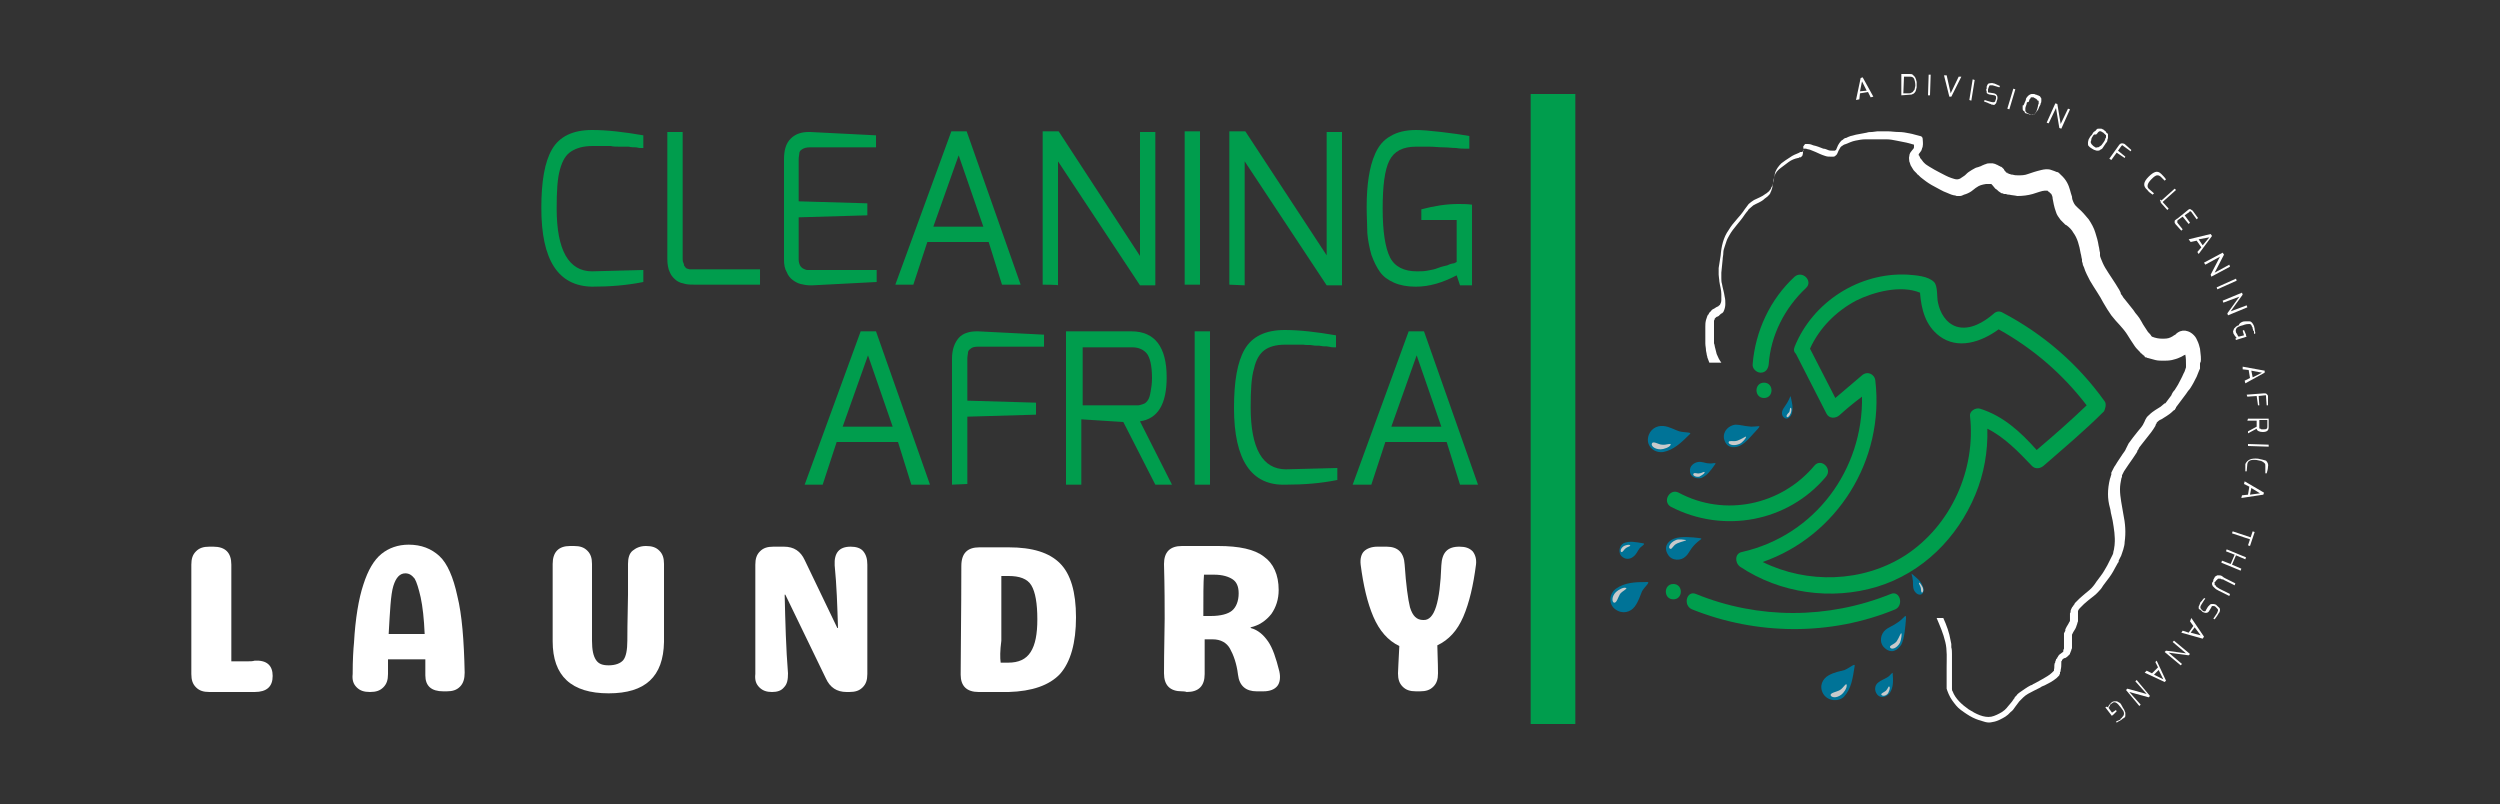 <svg xmlns="http://www.w3.org/2000/svg" xmlns:xlink="http://www.w3.org/1999/xlink" id="Layer_1" x="0px" y="0px" viewBox="0 0 375 120.6" style="enable-background:new 0 0 375 120.6;" xml:space="preserve"><rect x="0" y="0" width="375" height="120.6" fill="#333333" stroke="none"/><style type="text/css">	.st0{fill:#009D4D;}	.st1{fill:#FFFFFF;}	.st2{fill:#009E4D;}	.st3{fill:#007397;}	.st4{fill:#C8CACB;}</style><g>	<polyline class="st0" points="229.6,14.1 236.3,14.1 236.3,108.6 229.6,108.6 229.6,14.1  "></polyline>	<g>		<path class="st0" d="M81.2,31.2c0-4,0.5-6.9,1.6-8.8s3.1-2.9,6-2.9c2.3,0,4.8,0.3,7.7,0.8v1.9h-0.3c-0.2,0-0.4,0-0.8-0.1    c-0.3,0-0.7,0-1.1-0.1C94,22,93.5,22,93,22c-0.5,0-1,0-1.4-0.1c-0.5,0-0.9,0-1.4,0c-0.5,0-0.9,0-1.3,0c-1.4,0-2.4,0.3-3.2,0.8    S84.4,24,84,25.4c-0.4,1.4-0.5,3.3-0.5,5.9c0,6.2,1.8,9.4,5.3,9.4l7.7-0.2v1.8c-2.5,0.5-5,0.7-7.7,0.7    C83.7,42.9,81.2,39,81.2,31.2z"></path>	</g>	<g>		<path class="st0" d="M100.1,38.8v-19h2.3v19c0,0.2,0,0.4,0.1,0.6s0.1,0.3,0.1,0.4c0.1,0.1,0.1,0.2,0.2,0.3    c0.1,0.1,0.2,0.2,0.3,0.2c0.1,0,0.2,0.1,0.4,0.1s0.3,0,0.4,0c0.1,0,0.2,0,0.4,0c0,0,0.1,0,0.1,0h9.6v2.3h-9.6    c-0.6,0-1.1,0-1.6-0.1c-0.4-0.1-0.9-0.2-1.3-0.5s-0.8-0.7-1-1.2C100.2,40.3,100.1,39.6,100.1,38.8z"></path>	</g>	<g>		<path class="st0" d="M117.6,38.9v-15c0-1.4,0.3-2.4,1-3.1s1.6-1,2.7-1c0,0,0.1,0,0.1,0c0,0,0.1,0,0.1,0l9.9,0.5v1.8h-9.9    c-0.5,0-0.9,0.1-1.2,0.3c-0.3,0.2-0.4,0.4-0.4,0.6s-0.1,0.5-0.1,0.9v6.3l10.3,0.3v1.8l-10.3,0.3v6.3c0,0.4,0.1,0.7,0.2,0.9    c0.1,0.2,0.3,0.4,0.5,0.5s0.4,0.2,0.6,0.2c0.2,0,0.4,0,0.7,0c0,0,0.1,0,0.1,0h9.6v1.8l-9.6,0.5c-0.1,0-0.2,0-0.2,0    c-0.1,0-0.2,0-0.2,0c-0.5,0-1-0.1-1.4-0.2c-0.4-0.1-0.8-0.3-1.2-0.6c-0.4-0.3-0.7-0.7-0.9-1.2C117.7,40.3,117.6,39.7,117.6,38.9z"></path>	</g>	<g>		<path class="st0" d="M134.3,42.7l8.4-23h2.3l8.1,23h-2.8l-2-6.4h-9.2l-2.1,6.4H134.3z M140,34h7.5l-3.7-10.7L140,34z"></path>	</g>	<g>		<path class="st0" d="M156.4,42.7v-23h2.4L171,38.4V19.8h2.3v23H171l-12.3-18.6v18.6C158.8,42.7,156.4,42.7,156.4,42.7z"></path>	</g>	<g>		<path class="st0" d="M177.7,42.7v-23h2.3v23C180.1,42.7,177.7,42.7,177.7,42.7z"></path>	</g>	<g>		<path class="st0" d="M184.4,42.7v-23h2.4l12.2,18.6V19.8h2.3v23h-2.3l-12.3-18.6v18.6L184.4,42.7L184.4,42.7z"></path>	</g>	<g>		<path class="st0" d="M205,31.1c0-1.7,0.1-3.2,0.3-4.5c0.2-1.3,0.5-2.5,1-3.6c0.5-1.1,1.2-2,2.3-2.6c1-0.6,2.3-0.9,3.8-0.9    c0.8,0,2.1,0.1,3.8,0.3c1.7,0.2,3.1,0.4,4.2,0.6v1.9c0,0-0.2,0-0.6,0s-0.8,0-1.4-0.1c-0.6,0-1.2-0.1-1.9-0.1s-1.4-0.1-2.1-0.1    c-0.7,0-1.4,0-2,0c-2,0-3.3,0.7-4,2.1s-1,3.8-1,7.2c0,3.5,0.4,5.9,1.1,7.3s2.1,2.1,4,2.1c0,0,0,0,0.1,0c0.5,0,1,0,1.5-0.1    c0.6-0.1,1.1-0.2,1.6-0.4s1-0.3,1.4-0.4c0.4-0.2,0.8-0.3,1-0.3l0.4-0.2v-6.3h-5.3v-1.6c1.9-0.5,3.7-0.8,5.5-0.8    c0.7,0,1.4,0,2.1,0.1v12.1h-1.8l-0.5-1.5c-2.1,1.1-4.1,1.7-6.1,1.7c0,0-0.1,0-0.1,0c-1.2,0-2.3-0.2-3.2-0.6s-1.6-0.9-2.1-1.6    s-0.9-1.5-1.3-2.6c-0.3-1.1-0.5-2.1-0.6-3.2C205.1,33.9,205,32.6,205,31.1z"></path>	</g>	<g>		<path class="st0" d="M120.7,72.7l8.4-23h2.3l8.1,23h-2.8l-2-6.4h-9.2l-2.1,6.4H120.7z M126.4,64h7.5l-3.7-10.7L126.4,64z"></path>	</g>	<g>		<path class="st0" d="M142.8,72.7V53.8c0-1.4,0.4-2.4,1-3.1s1.6-1,2.7-1c0,0,0.1,0,0.1,0c0,0,0.1,0,0.1,0l9.9,0.5v1.8h-9.9    c-0.5,0-0.9,0.1-1.1,0.3c-0.3,0.2-0.4,0.4-0.4,0.6c0,0.2-0.1,0.5-0.1,0.9v6.3l10.3,0.3v1.8l-10.3,0.3v10.1L142.8,72.7L142.8,72.7z    "></path>	</g>	<g>		<path class="st0" d="M159.9,72.7v-23h9.8c3.5,0,5.3,2.3,5.3,6.9c0,4-1.3,6.2-4,6.6l4.8,9.5h-2.5l-4.8-9.4l-6.3-0.4v9.8H159.9z     M162.3,60.8h7.5c0.4,0,0.7,0,0.9,0s0.5-0.1,0.8-0.2c0.3-0.1,0.5-0.3,0.7-0.6c0.2-0.3,0.3-0.7,0.4-1.3c0.1-0.5,0.2-1.2,0.2-2    c0-1.8-0.3-3.1-0.8-3.7c-0.5-0.6-1.3-0.9-2.1-0.9h-7.5V60.8z"></path>	</g>	<g>		<path class="st0" d="M179.2,72.7v-23h2.3v23H179.2z"></path>	</g>	<g>		<path class="st0" d="M185.1,61.2c0-4,0.5-6.9,1.6-8.8c1.1-1.9,3.1-2.9,6-2.9c2.3,0,4.8,0.3,7.7,0.8v1.8h-0.3c-0.2,0-0.4,0-0.8-0.1    s-0.7,0-1.1-0.1s-0.9,0-1.3-0.1s-1,0-1.4-0.1c-0.5,0-0.9,0-1.4,0c-0.5,0-0.9,0-1.3,0c-1.4,0-2.4,0.3-3.1,0.8    c-0.7,0.5-1.3,1.4-1.6,2.8c-0.4,1.3-0.5,3.3-0.5,5.8c0,6.2,1.8,9.3,5.3,9.3l7.7-0.2v1.8c-2.5,0.5-5,0.7-7.7,0.7    C187.7,72.9,185.1,69,185.1,61.2z"></path>	</g>	<g>		<path class="st0" d="M202.9,72.7l8.4-23h2.3l8.1,23H219l-2-6.4h-9.2l-2.1,6.4H202.9z M208.7,64h7.5l-3.7-10.7L208.7,64z"></path>	</g>	<g>		<path class="st1" d="M34.7,99.2c0.2,0,0.6,0,1.1,0c0.5,0,0.9,0,1.3,0s0.8,0,1.1-0.1c1.8-0.1,2.7,0.7,2.7,2.3    c0,1.6-0.9,2.4-2.7,2.4h-6.8c-0.9,0-1.5-0.2-2-0.7s-0.7-1.1-0.7-2c0-0.9,0-2.3,0-4.1c0-1.8,0-3.2,0-4.1c0-0.9,0-2.3,0-4.1    s0-3.2,0-4.1c0-0.9,0.2-1.5,0.7-2c0.5-0.5,1.1-0.7,2-0.7h0.6c1.8,0,2.7,0.9,2.7,2.7c0,0.9,0,2.3,0,4.1c0,1.8,0,3.2,0,4.1    L34.7,99.2L34.7,99.2z"></path>	</g>	<g>		<path class="st1" d="M61.3,81.7c1.9,0,3.4,0.6,4.6,1.7s2.1,3.2,2.7,6c0.7,2.8,1,6.7,1.1,11.5c0,0.9-0.2,1.6-0.7,2.1    c-0.5,0.5-1.1,0.7-2,0.7h-0.5c-1.8,0-2.7-0.8-2.7-2.4c0-1.1,0-1.9,0-2.4h-5.6c0,0.2,0,0.6,0,1.1c0,0.5,0,0.9,0,1.1    c0,0.9-0.2,1.5-0.7,2c-0.5,0.5-1.1,0.7-2,0.7s-1.5-0.2-2-0.7s-0.7-1.1-0.6-2c0-2.1,0.1-3.7,0.2-4.7c0.2-3.6,0.7-6.6,1.4-8.7    c0.7-2.2,1.6-3.7,2.7-4.6S59.7,81.7,61.3,81.7z M58.3,95.1h5.4c-0.1-2.3-0.3-4.1-0.6-5.5c-0.3-1.3-0.6-2.3-0.9-2.8    c-0.4-0.5-0.8-0.8-1.4-0.8c-0.8,0-1.4,0.6-1.8,1.9S58.5,91.7,58.3,95.1z"></path>	</g>	<g>		<path class="st1" d="M91.3,104c-5.6,0-8.4-2.6-8.4-7.8c0-1.1,0-2.6,0-4.7c0-2.1,0-3.6,0-4.6v-2.3c0-1.8,0.9-2.7,2.6-2.7h0.6    c0.9,0,1.5,0.2,2,0.7c0.5,0.5,0.7,1.1,0.7,2v4.6c0,3.1,0,5.3,0,6.9c0,1.4,0.2,2.3,0.6,2.9s1,0.8,1.9,0.8c1,0,1.8-0.3,2.2-0.8    s0.6-1.5,0.6-2.9c0-3.1,0.1-5.3,0.1-6.9c0-2,0-3.6,0-4.6c0-0.9,0.2-1.6,0.7-2s1.1-0.7,2-0.7h0c0.9,0,1.5,0.2,2,0.7    c0.5,0.5,0.7,1.1,0.7,2v4.6c0,0.8,0,2,0,3.6c0,1.6,0,2.7,0,3.5C99.5,101.5,96.8,104,91.3,104z"></path>	</g>	<g>		<path class="st1" d="M127.6,82c0.8,0,1.5,0.2,1.9,0.7s0.6,1.1,0.6,2c0,5.5,0,10.9,0,16.4c0,0.9-0.2,1.5-0.7,2    c-0.5,0.5-1.1,0.7-2,0.7H127c-1.5,0-2.5-0.7-3.1-2l-6.1-12.6h-0.1c0.1,4.2,0.2,8.1,0.5,11.8c0,0.9-0.1,1.6-0.6,2.1    c-0.4,0.5-1,0.7-1.8,0.7s-1.4-0.2-1.9-0.7s-0.7-1.1-0.6-2c0-5.5,0-10.9,0-16.4c0-0.9,0.2-1.5,0.7-2c0.5-0.5,1.1-0.7,2-0.7h1.6    c1.5,0,2.5,0.7,3.1,2l4.9,10.2h0.1c-0.1-3.3-0.2-6.4-0.5-9.4C125.1,82.9,125.9,82,127.6,82z"></path>	</g>	<g>		<path class="st1" d="M151.3,103.8l-4.5,0c-1.8,0-2.7-0.9-2.7-2.6c0-3.8,0.1-9.3,0.1-16.3c0-1.9,0.9-2.8,2.7-2.8h4.4    c3.6,0,6.1,0.8,7.7,2.4s2.4,4.3,2.4,8.1c0,3.8-0.8,6.7-2.4,8.5C157.4,102.8,154.8,103.7,151.3,103.8z M150.1,99.4h1.1    c1.6,0,2.7-0.5,3.4-1.6s1-2.7,1-4.9c0-2.4-0.3-4.1-0.9-5.1s-1.8-1.4-3.4-1.4h-1.1c0,1.4,0,4.7,0,9.7C150,97.6,150,98.7,150.1,99.4    z"></path>	</g>	<g>		<path class="st1" d="M177.3,103.7c-1.8,0-2.7-0.9-2.7-2.7c0-3.6,0.1-6.4,0.1-8.2c0-1.8,0-4.6-0.1-8.2c0-1.8,0.9-2.7,2.7-2.7h5.4    c3.2,0,5.5,0.5,6.9,1.6c1.4,1,2.2,2.7,2.2,5c0,1.4-0.4,2.6-1.1,3.6c-0.8,1-1.8,1.7-3.1,2v0.1c1.1,0.3,1.9,1,2.6,2s1.2,2.5,1.7,4.5    c0.2,0.9,0.1,1.7-0.3,2.2c-0.4,0.5-1.1,0.8-2.1,0.8h-1c-1.6,0-2.6-0.8-2.8-2.5c-0.2-1.7-0.7-3-1.2-3.9s-1.4-1.4-2.6-1.4h-1.2    c0,2.3,0,4,0,5.2c0,1.8-0.9,2.7-2.7,2.7C177.8,103.7,177.3,103.7,177.3,103.7z M180.5,92.4h1.1c1.5,0,2.6-0.3,3.2-0.8    c0.6-0.5,1-1.4,1-2.6c0-1-0.3-1.7-0.9-2.1c-0.6-0.4-1.5-0.7-2.8-0.7h-1.5C180.5,87.3,180.5,89.4,180.5,92.4z"></path>	</g>	<g>		<path class="st1" d="M216.2,84.8c0.1-1.9,0.9-2.8,2.7-2.8c0.9,0,1.5,0.2,2,0.7c0.4,0.5,0.6,1.2,0.5,2c-0.4,3.1-1,5.7-1.9,7.8    c-0.9,2.1-2.2,3.5-3.9,4.3c0,1,0.1,2.4,0.1,4.2c0,0.9-0.2,1.5-0.7,2c-0.5,0.5-1.1,0.7-2,0.7h-0.6c-0.9,0-1.5-0.2-2-0.7    c-0.5-0.5-0.7-1.1-0.7-2c0-0.5,0.1-1.9,0.2-4.1c-1.7-0.8-3-2.3-3.9-4.4c-0.9-2.1-1.5-4.7-1.9-7.8c-0.1-0.9,0.1-1.6,0.5-2    s1.1-0.7,2-0.7h1.4c1.7,0,2.6,0.9,2.7,2.7c0.2,3,0.5,5.2,0.8,6.4c0.4,1.3,1,1.9,2,1.9C215.2,93.1,216,90.3,216.2,84.8z"></path>	</g></g><g>	<path class="st1" d="M330,52.3c-0.1-0.4-0.2-0.8-0.4-1.2c-0.1-0.2-0.2-0.5-0.5-0.8c-0.1-0.1-0.3-0.3-0.5-0.4   c-0.1-0.1-0.2-0.1-0.4-0.2c-0.1,0-0.3-0.1-0.4-0.1c-0.1,0-0.3,0-0.4,0c-0.1,0-0.3,0.1-0.4,0.1c-0.2,0.1-0.4,0.2-0.5,0.3l-0.2,0.2   c0,0,0,0,0,0l0,0l-0.2,0.1c-0.1,0.1-0.3,0.2-0.5,0.3c-0.4,0.2-0.8,0.2-1.3,0.2c-0.5,0-1-0.1-1.5-0.3l0,0l0,0l0,0c0,0,0,0,0,0l0,0   l0,0l0,0l0,0c0,0-0.1-0.1-0.1-0.1c-0.1-0.2-0.3-0.4-0.5-0.6c-0.3-0.5-0.7-1-1-1.6c-0.1-0.2-0.2-0.3-0.3-0.5l-0.3-0.4   c-0.2-0.2-0.4-0.5-0.6-0.8c-0.4-0.5-0.8-1-1.2-1.5c-0.2-0.2-0.4-0.5-0.5-0.7c-0.1-0.1-0.2-0.2-0.2-0.4l-0.2-0.4   c-0.7-1.2-1.5-2.3-2.1-3.3c-0.3-0.5-0.5-1-0.7-1.5c0-0.1-0.1-0.2-0.1-0.4l0-0.2l0-0.1l0-0.1c-0.1-0.3-0.1-0.7-0.2-1   c-0.1-0.7-0.3-1.4-0.5-2c-0.2-0.7-0.6-1.4-1-2c-0.5-0.6-1-1.2-1.6-1.7l-0.2-0.2l0,0c0,0,0,0,0,0l-0.1-0.1l-0.1-0.1l0,0v0l0,0   c-0.1-0.1-0.2-0.3-0.3-0.5c-0.1-0.2-0.2-0.5-0.2-0.8c-0.1-0.3-0.2-0.6-0.3-1c-0.2-0.7-0.5-1.5-1.4-2.3l-0.2-0.2   c-0.1-0.1-0.2-0.2-0.4-0.2c-0.2-0.1-0.5-0.2-0.8-0.3c-0.5-0.2-1.1-0.1-1.5,0c-0.4,0.1-0.8,0.2-1.1,0.3c-0.3,0.1-0.6,0.2-0.9,0.3   c-0.5,0.2-1,0.2-1.5,0.2c-0.2,0-0.5,0-0.8-0.1c-0.1,0-0.3,0-0.4-0.1l-0.1,0l0,0c0,0-0.1,0,0,0l-0.2-0.1c-0.1,0-0.1,0-0.1-0.1   c0,0-0.1,0-0.1,0c-0.1,0-0.1-0.1-0.2-0.2c0,0-0.1-0.1-0.1-0.1s-0.1-0.1-0.1-0.2l-0.2-0.2c-0.1-0.1-0.2-0.2-0.3-0.2   c-0.1,0-0.1-0.1-0.2-0.1c-0.1,0-0.1-0.1-0.2-0.1c-0.1-0.1-0.3-0.1-0.4-0.2c-0.1,0-0.3-0.1-0.4-0.1c-0.1,0-0.2,0-0.4,0   c-0.2,0-0.4,0-0.6,0.1l-0.3,0.1l-0.2,0.1c-0.1,0-0.1,0-0.2,0.1l-0.3,0.1c-0.2,0.1-0.4,0.1-0.6,0.2c-0.4,0.2-0.7,0.4-1,0.6   c-0.3,0.2-0.5,0.5-0.7,0.6c-0.2,0.1-0.4,0.3-0.6,0.4c-0.1,0-0.2,0.1-0.4,0.1c0,0,0,0,0,0c0,0,0,0-0.1,0c-0.2,0-0.5-0.1-0.8-0.2   c-0.6-0.2-1.1-0.5-1.7-0.8s-1.1-0.6-1.6-0.9c-0.3-0.2-0.5-0.3-0.7-0.5c0,0-0.1-0.1-0.1-0.1l0,0c0,0,0,0,0,0l-0.1-0.1   c-0.1-0.1-0.2-0.3-0.3-0.4c-0.1-0.1-0.2-0.2-0.2-0.3l-0.1-0.2c0,0,0-0.1-0.1-0.1c0-0.1,0-0.1,0-0.1c0,0,0-0.1,0.1-0.2   c0.1-0.1,0.2-0.3,0.3-0.4c0-0.1,0.1-0.2,0.1-0.3c0-0.1,0.1-0.2,0.1-0.3c0.1-0.5,0-0.9,0-1.2v0c0-0.2-0.2-0.4-0.4-0.4   c-0.5-0.1-1-0.3-1.6-0.4c-0.5-0.1-1-0.2-1.6-0.2s-1.1-0.1-1.6-0.1c-0.3,0-0.5,0-0.8,0l-0.8,0l-0.8,0.1c-0.3,0-0.5,0-0.8,0.1   c-0.5,0.1-1,0.2-1.6,0.3l-0.4,0.1l-0.4,0.1c-0.3,0.1-0.5,0.2-0.7,0.3l0,0l0,0l0,0l0,0l-0.1,0l-0.2,0.1c-0.1,0.1-0.2,0.2-0.4,0.3   c-0.2,0.2-0.4,0.5-0.5,0.7s-0.2,0.5-0.3,0.7c-0.1,0-0.1,0.1-0.2,0.1c0,0-0.1,0-0.1,0s-0.1,0-0.2,0c-0.2,0-0.5,0-0.7-0.1   c-0.2-0.1-0.5-0.2-0.7-0.2c-0.5-0.2-1-0.4-1.5-0.5c-0.2-0.1-0.5-0.2-0.8-0.2c-0.1,0-0.1,0-0.2,0c-0.1,0-0.1,0-0.2,0h0h0   c0,0,0,0,0,0l0,0l0,0c0,0-0.1,0-0.1,0.1c0,0-0.1,0.1-0.1,0.1c0,0,0,0.1-0.1,0.1c0,0.2,0,0.3,0,0.4c0,0.1,0,0.2,0,0.3   c0,0.1-0.1,0.1-0.2,0.2l-0.1,0c0,0-0.1,0-0.1,0c-0.1,0-0.1,0-0.2,0.1c-0.5,0.2-1,0.4-1.4,0.7c-0.5,0.3-0.9,0.6-1.3,0.9   c-0.4,0.4-0.7,0.8-0.9,1.3l0,0c-0.1,0.3-0.1,0.6-0.2,1c0,0.3-0.1,0.6-0.2,0.9c0,0.1-0.1,0.3-0.2,0.4c0,0.1-0.1,0.3-0.2,0.4l0,0l0,0   l-0.1,0.1c0,0.1-0.1,0.1-0.2,0.2c-0.1,0.1-0.2,0.2-0.4,0.3c-0.5,0.4-1.1,0.6-1.7,0.9c-0.3,0.2-0.6,0.4-0.8,0.6   c-0.1,0.1-0.2,0.3-0.3,0.4l-0.3,0.4c-0.7,1.1-1.7,1.9-2.4,3.1c-0.8,1.1-1.1,2.5-1.2,3.8c-0.1,0.6-0.2,1.3-0.3,1.9l0,0.2l0,0.3   c0,0.2,0,0.4,0,0.5c0,0.3,0.1,0.7,0.1,1c0.1,0.7,0.3,1.3,0.3,1.9c0,0.3,0,0.6,0,0.9s-0.1,0.5-0.2,0.7c0,0,0,0,0,0l0,0l-0.1,0.1   c0,0-0.1,0-0.1,0.1l-0.2,0.1l-0.2,0.1c-0.1,0.1-0.3,0.2-0.5,0.3c-0.1,0.1-0.2,0.1-0.2,0.2l-0.1,0.1l-0.1,0.1l-0.1,0.1l-0.1,0.2   c0,0,0,0.1-0.1,0.1l-0.1,0.2l-0.1,0.3l-0.1,0.3c-0.1,0.4-0.1,0.7-0.1,1v1v0.2V51c0,0.2,0,0.3,0,0.5c0,0.4,0.1,0.7,0.1,1.1l0.1,0.5   c0,0.2,0.1,0.3,0.1,0.5c0.1,0.3,0.2,0.5,0.3,0.8h1.8c-0.3-0.4-0.5-0.8-0.7-1.3c0-0.1-0.1-0.3-0.1-0.4l-0.1-0.4   c-0.1-0.3-0.1-0.6-0.2-0.8c0-0.1,0-0.3,0-0.5l0-0.2l0-0.2l0-1c0-0.3,0-0.6,0-0.9l0-0.2c0,0,0-0.1,0-0.2l0-0.1c0,0,0-0.1,0-0.1   l0.1-0.2c0,0,0,0,0,0l0,0l0-0.1c0,0,0.1-0.1,0.1-0.1c0.1-0.1,0.2-0.2,0.3-0.2l0.2-0.1l0.2-0.2c0.1-0.1,0.2-0.2,0.3-0.2l0.1-0.1l0,0   l0.1-0.1c0.2-0.4,0.3-0.8,0.3-1.2c0-0.4,0-0.7-0.1-1.1c-0.1-0.7-0.3-1.3-0.4-1.9c-0.1-0.3-0.1-0.6-0.1-0.9c0-0.1,0-0.1,0-0.2   s0-0.1,0-0.2l0-0.2l0-0.2c0.1-0.7,0.1-1.3,0.2-2c0-0.3,0.1-0.6,0.1-1c0-0.3,0.1-0.6,0.2-0.9c0.1-0.3,0.2-0.6,0.3-0.9   c0.1-0.3,0.3-0.6,0.4-0.8c0.6-1.1,1.6-2,2.3-3.1l0.3-0.4c0.1-0.1,0.2-0.2,0.3-0.4c0.2-0.2,0.5-0.4,0.7-0.6c0.5-0.3,1.2-0.5,1.7-1   c0.1-0.1,0.3-0.2,0.4-0.3c0.1-0.1,0.1-0.1,0.2-0.2l0.1-0.1l0,0l0,0c0.1-0.1,0.2-0.3,0.2-0.4c0.1-0.1,0.1-0.3,0.2-0.5   c0.1-0.3,0.1-0.6,0.2-1c0-0.3,0.1-0.6,0.2-0.9v0c0.1-0.5,0.5-0.9,0.9-1.2c0.4-0.3,0.8-0.6,1.2-0.9s0.9-0.5,1.4-0.6   c0.1,0,0.1,0,0.2-0.1c0,0,0.1,0,0.1,0l0.1,0c0.1-0.1,0.3-0.2,0.3-0.4c0.1-0.3,0-0.6,0.1-0.8c0,0,0-0.1,0-0.1s0,0,0,0l0,0l0,0   c0,0,0,0,0,0h0c0,0,0.1,0,0.2,0s0.1,0,0.2,0c0.2,0.1,0.5,0.1,0.7,0.2c0.5,0.2,1,0.4,1.4,0.6c0.2,0.1,0.5,0.2,0.8,0.3   c0.3,0.1,0.5,0.1,0.8,0.1c0.1,0,0.1,0,0.2,0s0.1,0,0.2,0c0.2,0,0.3-0.1,0.5-0.3c0.2-0.3,0.2-0.5,0.4-0.8c0.1-0.2,0.2-0.4,0.4-0.5   c0.1-0.1,0.2-0.1,0.3-0.2l0.3-0.1l0,0l0,0l0,0l0,0c0.5-0.2,0.9-0.4,1.4-0.5c0.5-0.1,1-0.2,1.5-0.2c0.2,0,0.5,0,0.8,0l0.8,0l0.8,0   c0.2,0,0.5,0,0.8,0c0.5,0,1,0.1,1.5,0.2c0.5,0.1,1,0.2,1.5,0.3c0.4,0.1,0.7,0.2,1.1,0.3c0,0.1,0,0.3,0,0.4c0,0.2-0.2,0.3-0.4,0.6   c-0.1,0.1-0.3,0.4-0.3,0.7c-0.1,0.3,0,0.6,0,0.8c0,0.1,0.1,0.2,0.1,0.3l0.1,0.3c0.1,0.2,0.2,0.3,0.3,0.5c0.1,0.2,0.2,0.3,0.3,0.4   l0.1,0.1l0.1,0.1l0.1,0.1c0.1,0.1,0.1,0.2,0.2,0.2c0.3,0.3,0.5,0.5,0.8,0.7c0.5,0.4,1.1,0.8,1.7,1.1c0.6,0.3,1.2,0.7,1.8,0.9   c0.3,0.1,0.6,0.3,1.1,0.4c0.1,0,0.2,0,0.4,0.1c0,0,0.1,0,0.2,0c0,0,0.1,0,0.1,0l0.1,0c0,0,0.2,0,0.1,0c0.2,0,0.4-0.1,0.6-0.2   c0.4-0.1,0.8-0.3,1.1-0.5c0.3-0.2,0.6-0.5,0.8-0.6c0.4-0.3,0.8-0.4,1.4-0.5l0.2,0c0,0,0,0,0,0l0,0l0.1,0c0.1,0,0.2,0,0.3,0   c0,0,0.1,0,0.1,0l0.1,0l0,0l0,0l0,0c0,0,0.3,0.3,0.6,0.7c0.2,0.1,0.4,0.3,0.5,0.4c0.1,0.1,0.2,0.1,0.3,0.2c0.1,0.1,0.2,0.1,0.3,0.1   l0.2,0.1c0.1,0,0.1,0,0.1,0l0.1,0l0.1,0c0.2,0.1,0.4,0.1,0.5,0.1c0.4,0.1,0.8,0.1,1.2,0.2c0.8,0,1.6-0.1,2.3-0.3   c0.7-0.2,1.4-0.5,1.8-0.5c0.2,0,0.3,0,0.4,0c0,0,0.1,0,0.1,0.1c0,0,0,0,0,0l0.2,0.1c-0.1-0.1,0,0,0,0l0,0l0,0c0,0,0,0.1,0.1,0.1   c0,0,0,0.1,0.1,0.1l0.1,0.1c0.1,0.2,0.2,0.4,0.2,0.7c0.1,0.5,0.2,1.2,0.5,2c0.1,0.4,0.4,0.8,0.7,1.2c0.1,0.1,0.2,0.2,0.3,0.3   l0.1,0.1c0,0,0,0,0,0l0.1,0.1l0.1,0.1c0,0,0,0,0.1,0.1l0,0l0.2,0.1c0.4,0.3,0.8,0.7,1,1.1c0.6,0.8,0.9,1.9,1.1,3.1   c0.1,0.3,0.1,0.6,0.2,0.9l0,0.1l0,0.2l0.1,0.3c0,0.2,0.1,0.4,0.2,0.6c0.2,0.7,0.6,1.4,0.9,2c0.7,1.2,1.5,2.3,2,3.3l0.3,0.5   c0.1,0.2,0.2,0.3,0.3,0.5c0.2,0.3,0.4,0.6,0.6,0.9c0.4,0.5,0.9,1.1,1.3,1.5c0.2,0.2,0.4,0.5,0.6,0.7l0.3,0.4   c0.1,0.1,0.1,0.2,0.2,0.3c0.3,0.5,0.7,1.1,1.1,1.7c0.2,0.3,0.5,0.6,0.8,0.9c0.1,0.1,0.1,0.2,0.2,0.2l0.1,0.1l0.1,0.1   c0,0,0.1,0,0.1,0.1c0.1,0,0.2,0.1,0.2,0.2c0,0,0.1,0.1,0.1,0.1l0,0l0.1,0c0.3,0.1,0.1,0,0.2,0.1l0.1,0c0.4,0.1,0.7,0.2,1.1,0.3   c0.4,0.1,0.8,0.1,1.2,0.1c0.4,0,0.8,0,1.3-0.1c0.4-0.1,0.8-0.2,1.2-0.4c0.3-0.1,0.5-0.3,0.8-0.4v0c0.1,0.5,0.1,1,0.1,1.5   c0,0.1,0,0.1,0,0.2c0,0,0,0,0,0v0l0,0l0,0.1c0,0,0,0,0,0l0,0.1l-0.2,0.6l-0.2,0.4c-0.2,0.5-0.5,1-0.8,1.6c-0.2,0.3-0.3,0.5-0.5,0.8   c-0.2,0.2-0.4,0.5-0.5,0.8l-0.6,0.8l-0.3,0.4l0,0l0,0l0,0l-0.1,0c-0.1,0.1-0.4,0.3-0.6,0.5l-0.8,0.5c-0.3,0.2-0.6,0.4-1,0.8   c-0.5,0.4-0.6,1-0.7,1.1c-0.2,0.5-0.6,0.9-1,1.4c-0.4,0.5-0.8,1-1.3,1.7l-0.2,0.4l-0.1,0.2l-0.1,0.2c-0.1,0.3-0.3,0.5-0.5,0.8   c-0.3,0.5-0.7,1-1.1,1.7c-0.1,0.1-0.2,0.3-0.3,0.5l-0.1,0.2l-0.1,0.2l-0.1,0.2l0,0.1l0,0.1c0,0.1,0,0.1,0,0.1   c-0.1,0.2-0.1,0.4-0.2,0.6c-0.2,0.8-0.3,1.6-0.3,2.3c0,0.7,0.1,1.4,0.3,2.1c0.1,0.3,0.1,0.7,0.2,1l0.2,0.9c0.2,1.2,0.4,2.4,0.3,3.5   c0,0.3-0.1,0.6-0.1,0.8l-0.1,0.4c0,0.1,0,0.2-0.1,0.4l-0.2,0.4l-0.1,0.2l-0.1,0.2l-0.4,0.8c-0.3,0.5-0.6,1.1-1,1.6l-0.3,0.4   l-0.3,0.4c-0.2,0.3-0.4,0.6-0.5,0.7c-0.3,0.4-0.8,0.8-1.3,1.2c-0.2,0.2-0.5,0.4-0.8,0.7c-0.1,0.1-0.3,0.3-0.4,0.4l-0.2,0.2   l-0.1,0.1l0,0.1l-0.1,0.1l-0.2,0.3l-0.1,0.1c0,0.1,0,0.1-0.1,0.2c0,0.1-0.1,0.2-0.1,0.3c0,0.1,0,0.3-0.1,0.4c0,0.1,0,0.2,0,0.4   l0,0.3l0,0.2c0,0,0,0.1,0,0.1l0,0.1c0,0,0,0,0,0.1l0,0.1v0.1V93c0,0,0,0,0,0c0,0.1,0,0.2-0.1,0.3c-0.1,0.2-0.2,0.4-0.4,0.7   l-0.1,0.2l-0.1,0.2l0,0.1l0,0.1l-0.1,0.2l-0.1,0.2l0,0.1l0,0.1l0,0.1c0,0.1,0,0.1,0,0.1l0,0.3c0,0.1,0,0.2,0,0.3c0,0.1,0,0.2,0,0.3   l0,0.3l0,0.2l0,0.2c0,0.1,0,0.1,0,0.1s0,0.1,0,0.1c0,0,0,0.1,0,0.1l-0.1,0.2l0,0.1c0,0,0,0,0,0l0,0.1c0,0.1-0.1,0.1-0.2,0.2   c-0.1,0.1-0.3,0.2-0.4,0.3c0,0-0.1,0.1-0.1,0.1c0,0.1-0.1,0.1-0.1,0.2l-0.1,0.1l0,0.1l-0.1,0.1l-0.1,0.1l0,0.1l-0.1,0.2   c0,0.1,0,0.2-0.1,0.3c-0.1,0.4,0,0.7-0.1,0.9l0,0.1l0,0l0,0v0l0,0.1l-0.1,0.1l0,0c0,0,0,0,0,0l-0.1,0.1c0,0-0.1,0.1-0.1,0.1   c-0.4,0.4-1,0.7-1.5,1c-0.3,0.2-0.6,0.3-0.9,0.5l-0.4,0.2c-0.1,0.1-0.3,0.2-0.4,0.2c-0.6,0.3-1.1,0.7-1.7,1.1   c-0.1,0.1-0.3,0.2-0.4,0.4l-0.2,0.2l-0.1,0.1l0,0.1l-0.1,0.1c-0.2,0.3-0.4,0.6-0.6,0.8s-0.4,0.5-0.5,0.6l-0.2,0.2l0,0l0,0l-0.1,0.1   c-0.1,0.1-0.3,0.2-0.4,0.3c-0.5,0.3-1.1,0.6-1.6,0.7c-1.1,0.2-2.3-0.4-3.4-1.1c-1-0.7-2-1.6-2.4-2.7c-0.1-0.1-0.1-0.3-0.1-0.4   l0-0.2l0-0.1l0-0.1l0-0.2c0,0,0,0,0,0v-0.1l0-0.1l0-0.5c0-0.6,0-1.3,0-1.9c0-0.6,0-1.3,0-2c0-0.3,0-0.7-0.1-1l0-0.5l-0.1-0.5   c-0.2-1.2-0.6-2.3-1.1-3.4h-1v0c0.5,1.2,1,2.3,1.3,3.6c0.3,1.2,0.2,2.5,0.2,3.8c0,0.6,0,1.3,0,2l0,0.5l0,0.1v0.1l0,0.1l0,0.2l0,0.1   l0,0.1l0.1,0.3c0.1,0.2,0.1,0.3,0.2,0.5c0.3,0.7,0.7,1.2,1.1,1.7s1,0.9,1.6,1.3c0.6,0.4,1.2,0.7,1.8,0.9c0.3,0.1,0.7,0.2,1,0.3   c0.4,0.1,0.7,0.1,1.1,0c0.7-0.1,1.4-0.5,1.9-0.8c0.1-0.1,0.3-0.2,0.4-0.3l0.1-0.1l0,0l0.1-0.1l0.2-0.2c0.3-0.2,0.5-0.5,0.7-0.8   c0.2-0.3,0.4-0.5,0.6-0.8l0.1-0.1l0,0l0,0l0.2-0.2c0.1-0.1,0.2-0.2,0.3-0.3c0.4-0.4,1-0.7,1.6-1l0.4-0.2l0.4-0.2   c0.3-0.2,0.5-0.3,0.8-0.4c0.6-0.3,1.2-0.6,1.8-1.1c0.1-0.1,0.1-0.1,0.2-0.2l0.1-0.1c0,0,0,0,0.1-0.1l0-0.1l0.1-0.1c0,0,0,0,0-0.1   l0-0.1c0-0.1,0-0.1,0.1-0.2l0-0.1l0-0.1c0.1-0.4,0.1-0.7,0.1-1c0-0.1,0-0.1,0-0.2l0-0.1l0,0c0,0,0,0,0,0l0.1-0.1l0-0.1l0,0l0,0   l0.1-0.1c0.1-0.1,0.2-0.2,0.4-0.2c0.2-0.1,0.3-0.2,0.5-0.4l0.1-0.1l0.1-0.1l0-0.1l0.1-0.2c0-0.1,0.1-0.2,0.1-0.3   c0-0.1,0.1-0.2,0.1-0.3c0-0.1,0-0.2,0-0.3s0-0.2,0-0.3l0-0.2l0-0.2c0-0.1,0-0.1,0-0.2c0-0.1,0-0.1,0-0.2l0-0.2c0,0,0,0,0,0l0,0   l0-0.1l0-0.1l0-0.1l0-0.1l0,0l0,0l0.1-0.2l0.1-0.2c0.2-0.3,0.4-0.6,0.5-1c0.1-0.2,0.1-0.4,0.2-0.6l0-0.1l0-0.2l0-0.1   c0,0,0-0.1,0-0.2c0-0.1,0-0.2,0-0.3l0-0.3l0-0.2c0,0,0-0.1,0-0.1c0-0.1,0.1-0.3,0.3-0.5l0.3-0.3c0.1-0.1,0.2-0.2,0.3-0.3   c0.2-0.2,0.5-0.4,0.7-0.6c0.5-0.4,1.1-0.8,1.6-1.4c0.3-0.3,0.4-0.5,0.6-0.8l0.3-0.4l0.3-0.4c0.4-0.5,0.8-1.1,1.1-1.7l0.5-0.9   l0.1-0.1l0-0.1c0,0,0-0.1,0-0.1l0.1-0.2l0.2-0.4c0.1-0.1,0.1-0.3,0.2-0.5l0.2-0.6c0.1-0.4,0.2-0.7,0.2-1.1c0.2-1.4,0.1-2.8-0.2-4.2   c-0.2-1.3-0.5-2.5-0.5-3.7c0-0.6,0.1-1.1,0.2-1.6c0-0.1,0.1-0.2,0.1-0.3c0,0,0-0.1,0,0l0-0.1l0-0.1l0.1-0.2l0.1-0.2l0.1-0.2   c0.1-0.1,0.1-0.2,0.2-0.3c0.3-0.5,0.7-1,1.1-1.6c0.2-0.3,0.4-0.6,0.6-0.9l0.1-0.2l0-0.1c0-0.1,0,0,0,0l0.1-0.1l0.2-0.4   c0.3-0.4,0.7-0.9,1.1-1.4c0.4-0.5,0.9-1.1,1.3-1.8l0.1-0.3l0.1-0.1l0-0.1c-0.1,0.2,0,0,0,0l0.1-0.1v0l0,0l0,0l0,0l0,0   c0.1-0.1,0.3-0.3,0.6-0.4l0.8-0.5c0.3-0.2,0.6-0.4,0.9-0.7c0.1-0.1,0.2-0.2,0.3-0.2l0.1-0.2l0.1-0.1l0-0.1l0.3-0.4l0.6-0.8   c0.2-0.3,0.4-0.5,0.6-0.8c0.2-0.3,0.4-0.6,0.6-0.8c0.4-0.6,0.7-1.2,1-1.8l0.2-0.5l0.2-0.5l0.1-0.2l0-0.1l0-0.2l0-0.1l0-0.1   c0-0.1,0-0.1,0-0.2c0-0.1,0-0.2,0.1-0.3C330.2,53.9,330.1,53.1,330,52.3z M292.7,27.3L292.7,27.3C292.7,27.3,292.7,27.3,292.7,27.3   C292.7,27.3,292.7,27.3,292.7,27.3z M292.7,27.3L292.7,27.3L292.7,27.3L292.7,27.3L292.7,27.3C292.6,27.3,292.7,27.3,292.7,27.3z"></path>	<path class="st2" d="M297,61.3c-0.7-0.2-1.6,0.4-1.5,1.1c0.9,8-2.8,16.4-9.7,20.9c-6.4,4.1-14.7,4.3-21.4,1   c11.2-3.9,18.3-15.3,16.9-27.2c-0.1-1-1.2-1.5-2-0.8c-1.3,1.1-2.7,2.3-4,3.4c-1.3-2.5-2.5-4.9-3.8-7.4c1.4-3.1,3.9-5.6,6.9-7.2   c2.6-1.3,6.7-2.4,9.6-1.2c0.2,2.5,0.8,4.9,2.9,6.5c2.8,2.1,6.3,0.9,8.9-1c5.2,2.9,9.6,6.7,13.2,11.4c-2.4,2.3-4.9,4.5-7.5,6.7   C303.1,64.8,300.5,62.4,297,61.3L297,61.3z M315.7,60.2c-4-5.6-9.2-10.1-15.3-13.3c-0.5-0.3-1-0.2-1.4,0.2   c-1.4,1.2-3.5,2.5-5.5,1.9c-1.6-0.5-2.5-2.1-2.8-3.6c-0.2-0.8,0-2.5-0.6-3.1c-0.9-0.9-2.7-1-3.9-1.1c-7.3-0.4-14.3,4.1-17,10.8   c-0.2,0.5-0.1,0.8,0.2,1.1c1.5,3,3.1,6,4.6,9c0.4,0.7,1.3,0.7,1.9,0.2c1.1-1,2.2-1.9,3.4-2.8c0.2,10.9-7,20.8-18,23.3   c-1.1,0.2-1.1,1.6-0.3,2.2c6,4,13.7,5.1,20.6,3c6.8-2.1,12-7.3,14.7-13.8c1.3-3.1,1.9-6.5,1.8-9.9c2.6,1.3,4.7,3.5,6.7,5.6   c0.5,0.5,1.2,0.4,1.7,0c3.1-2.7,6.2-5.3,9.1-8.2C315.8,61.3,316,60.6,315.7,60.2L315.7,60.2z"></path>	<path class="st2" d="M250.6,76c7.9,4.1,17.6,2.3,23.3-4.5c1-1.2-0.7-2.8-1.7-1.7c-5,6-13.5,7.8-20.4,4.1   C250.5,73.2,249.3,75.2,250.6,76L250.6,76z"></path>	<path class="st2" d="M283.6,89.1c-9.4,3.8-19.9,3.8-29.2,0c-1.4-0.6-2,1.7-0.6,2.3c9.7,3.9,20.8,4,30.5,0   C285.6,90.8,285,88.5,283.6,89.1L283.6,89.1z"></path>	<path class="st2" d="M251,87.6c-1.5,0-1.5,2.3,0,2.3S252.5,87.6,251,87.6L251,87.6z"></path>	<path class="st2" d="M264.1,55.9c0.7,0,1.1-0.5,1.2-1.2c0.3-4.4,2.4-8.5,5.6-11.5c1.1-1-0.5-2.7-1.7-1.7c-3.7,3.4-5.9,8.2-6.3,13.1   C262.8,55.3,263.5,55.9,264.1,55.9L264.1,55.9z"></path>	<path class="st2" d="M264.6,59.7c1.5,0,1.5-2.3,0-2.3S263.1,59.7,264.6,59.7z"></path></g><g>	<g>		<g>			<path class="st3" d="M260.9,66.9c-1,0.4-2,0.2-2.3-1.1c-0.2-1.2,0.8-2,1.7-2.1c0.8,0,1.1,0.2,2.4,0.3c1.1,0,1.5-0.3,1,0.3     C263,65,261.9,66.5,260.9,66.9"></path>			<path class="st4" d="M260.9,66.6c-1,0.4-1.7,0-1.6-0.3c0.1-0.3,0.7,0,1.3-0.2s1.3-0.7,1.3-0.6C262,65.6,261.4,66.4,260.9,66.6"></path>		</g>		<g>			<path class="st3" d="M247.2,65.7c0.2-1.3,1.3-1.9,2.3-1.8c1,0.1,1.7,0.6,2.4,0.8c0.7,0.2,1.9,0.1,1.6,0.4c-1.4,1.4-2.5,2.4-4,2.7     C248.2,68,247,67,247.2,65.7"></path>			<path class="st4" d="M249.1,67.4c-1,0-1.5-0.6-1.3-0.9c0.2-0.4,1,0.2,1.5,0.2c0.6,0.1,1.4-0.3,1.3,0     C250.5,67.1,249.5,67.4,249.1,67.4"></path>		</g>		<g>			<path class="st3" d="M253.5,70.7c-0.1-0.8,0.6-1.3,1.2-1.4c0.6-0.1,1.1,0.2,1.6,0.2c0.5,0.1,1.2-0.2,1,0.1     c-0.7,1-1.2,1.7-2.1,2.1C254.4,71.9,253.5,71.5,253.5,70.7"></path>			<path class="st4" d="M254.9,71.5c-0.6,0.1-1-0.2-0.9-0.4c0.1-0.3,0.6,0,0.9-0.1c0.4,0,0.8-0.4,0.8-0.1     C255.6,71.1,255.1,71.4,254.9,71.5"></path>		</g>		<g>			<path class="st3" d="M267.7,62.7c-0.5-0.3-0.5-0.9-0.2-1.4s0.5-0.7,0.7-1.1c0.2-0.3,0.4-1,0.4-0.7c0.2,0.9,0.4,1.6,0.2,2.4     C268.7,62.5,268.1,63,267.7,62.7"></path>			<path class="st4" d="M268.6,62c-0.2,0.5-0.5,0.7-0.6,0.5c-0.1-0.2,0.2-0.5,0.4-0.7c0.1-0.3,0.1-0.8,0.2-0.6     C268.8,61.2,268.7,61.8,268.6,62"></path>		</g>		<g>			<path class="st3" d="M285.2,96.7c-0.6,0.9-1.5,1.4-2.5,0.5c-0.9-0.8-0.6-2.1,0.1-2.7c0.6-0.5,1-0.5,2.1-1.3c0.9-0.7,1-1.2,1-0.4     C285.8,93.9,285.7,95.7,285.2,96.7"></path>			<path class="st4" d="M285,96.4c-0.5,0.9-1.3,1.1-1.5,0.7c-0.1-0.3,0.6-0.4,1-0.9c0.4-0.6,0.6-1.3,0.7-1.2     C285.3,95,285.2,95.9,285,96.4"></path>		</g>		<g>			<path class="st3" d="M281.6,104.2c-0.5-0.6-0.4-1.4,0.1-1.8c0.5-0.4,0.9-0.5,1.4-0.8c0.4-0.2,0.8-0.9,0.8-0.6     c0.1,1.2,0.1,2.1-0.4,2.9C283,104.6,282.1,104.8,281.6,104.2"></path>			<path class="st4" d="M283.2,104c-0.4,0.5-0.9,0.4-1,0.2c-0.1-0.2,0.5-0.4,0.7-0.6c0.3-0.3,0.4-0.8,0.5-0.6     C283.6,103.2,283.3,103.8,283.2,104"></path>		</g>		<g>			<path class="st3" d="M273.5,104.1c-0.7-1.2-0.1-2.3,0.8-2.8s1.7-0.6,2.4-0.8c0.7-0.3,1.6-1.1,1.5-0.6c-0.3,1.9-0.5,3.4-1.6,4.6     C275.8,105.3,274.2,105.2,273.5,104.1"></path>			<path class="st4" d="M276.2,104.2c-0.8,0.6-1.5,0.4-1.6,0.1c-0.1-0.4,0.9-0.5,1.4-0.8c0.5-0.3,0.9-1.1,1-0.8     C277.1,103.2,276.5,104,276.2,104.2"></path>		</g>		<g>			<path class="st3" d="M288,89.2c-0.5,0-0.9-0.5-1-1c-0.1-0.5,0-0.9-0.1-1.3c0-0.4-0.3-1-0.1-0.8c0.7,0.6,1.3,1,1.6,1.8     C288.7,88.5,288.5,89.2,288,89.2"></path>			<path class="st4" d="M288.4,88.1c0.2,0.5,0,0.8-0.1,0.8c-0.2-0.1-0.1-0.5-0.2-0.8c-0.1-0.3-0.4-0.7-0.2-0.7     C288,87.4,288.3,87.9,288.4,88.1"></path>		</g>		<g>			<path class="st3" d="M251.1,80.8c-1,0.4-1.6,1.3-0.9,2.4c0.6,1,2,0.9,2.6,0.3c0.6-0.5,0.6-1,1.5-1.9c0.8-0.8,1.3-0.8,0.5-0.9     C254,80.6,252.1,80.4,251.1,80.8"></path>			<path class="st4" d="M251.4,81c-1,0.4-1.2,1.2-0.9,1.3c0.3,0.2,0.4-0.5,1.1-0.8s1.4-0.4,1.3-0.5C252.8,81,251.8,80.8,251.4,81"></path>		</g>		<g>			<path class="st3" d="M242.3,91.4c1.1,0.8,2.3,0.4,2.9-0.4s0.8-1.6,1.1-2.3c0.4-0.7,1.3-1.4,0.8-1.4c-2,0-3.4,0.1-4.7,1     C241.4,89,241.2,90.6,242.3,91.4"></path>			<path class="st4" d="M242.4,88.8c-0.7,0.7-0.6,1.5-0.3,1.6c0.4,0.1,0.6-0.8,0.9-1.3c0.4-0.5,1.2-0.8,0.9-0.9     C243.6,88,242.7,88.5,242.4,88.8"></path>		</g>		<g>			<path class="st3" d="M243.2,83.4c0.6,0.6,1.3,0.5,1.8,0.1c0.5-0.4,0.6-0.8,0.9-1.2c0.3-0.4,1-0.7,0.6-0.8c-1.2-0.2-2.1-0.4-3,0     C242.9,81.9,242.7,82.8,243.2,83.4"></path>			<path class="st4" d="M243.6,81.9c-0.5,0.3-0.6,0.8-0.4,0.9c0.2,0.1,0.4-0.4,0.7-0.6c0.3-0.2,0.8-0.3,0.6-0.4     C244.4,81.6,243.8,81.8,243.6,81.9"></path>		</g>	</g></g><g>	<g>		<path class="st1" d="M278.4,15l0.7-3.3l0.3-0.1l1.6,2.9l-0.4,0.1l-0.4-0.8l-1.2,0.2l-0.1,0.9L278.4,15z M279,13.7l1-0.1l-0.7-1.4    L279,13.7z"></path>	</g>	<g>		<path class="st1" d="M285.2,14.3l0-3.2l1.2,0c0.2,0,0.4,0,0.5,0.1c0.1,0.1,0.2,0.2,0.3,0.3s0.1,0.2,0.2,0.4c0,0.1,0.1,0.3,0.1,0.4    c0,0.1,0,0.3,0,0.4s0,0.3,0,0.4c0,0.1-0.1,0.3-0.1,0.4s-0.1,0.3-0.2,0.4c-0.1,0.1-0.2,0.2-0.3,0.2c-0.1,0.1-0.3,0.1-0.4,0.1    L285.2,14.3z M285.5,14l0.9,0c0.2,0,0.3-0.1,0.5-0.2c0.1-0.1,0.2-0.3,0.3-0.4c0-0.2,0.1-0.4,0.1-0.6c0-0.4-0.1-0.8-0.2-1    c-0.1-0.2-0.3-0.3-0.6-0.3l-0.9,0L285.5,14z"></path>	</g>	<g>		<path class="st1" d="M289.2,14.3l0.1-3.1l0.3,0l-0.1,3.1L289.2,14.3z"></path>	</g>	<g>		<path class="st1" d="M291.6,11.3l0.4,0l0.6,2.7l1.2-2.5l0.4,0l-1.5,3l-0.3,0L291.6,11.3z"></path>	</g>	<g>		<path class="st1" d="M295.4,15l0.5-3.1l0.3,0.1l-0.5,3.1L295.4,15z"></path>	</g>	<g>		<path class="st1" d="M298,13.3L298,13c0.1-0.3,0.2-0.5,0.4-0.5s0.4-0.1,0.6,0c0.2,0,0.5,0.2,1,0.4l-0.1,0.2l-1-0.3    c0,0-0.1,0-0.1,0c-0.1,0-0.3,0-0.3,0c-0.1,0-0.1,0.1-0.2,0.3l-0.1,0.3c0,0.2,0,0.3,0,0.4s0.2,0.1,0.3,0.1l0.6,0.1    c0.4,0.1,0.6,0.4,0.5,0.9l-0.1,0.3c0,0.1-0.1,0.3-0.1,0.3s-0.1,0.1-0.2,0.2s-0.2,0-0.3,0c-0.1,0-0.2,0-0.3-0.1    c-0.1,0-0.3-0.1-0.5-0.2c-0.2-0.1-0.4-0.1-0.5-0.2l0.1-0.2c0.3,0.1,0.6,0.2,1,0.3c0.4,0.1,0.6,0,0.6-0.2l0.1-0.3    c0-0.1,0-0.2,0-0.3s-0.1-0.1-0.2-0.2l-0.6-0.1c-0.2,0-0.3-0.1-0.4-0.1c-0.1-0.1-0.2-0.1-0.2-0.2s0-0.2,0-0.2    C297.9,13.5,297.9,13.4,298,13.3z"></path>	</g>	<g>		<path class="st1" d="M301.1,16.3l0.9-3l0.3,0.1l-0.9,3L301.1,16.3z"></path>	</g>	<g>		<path class="st1" d="M303.7,15.4c0.1-0.2,0.2-0.4,0.2-0.6c0.1-0.2,0.2-0.3,0.3-0.4c0.1-0.1,0.2-0.2,0.3-0.2    c0.1-0.1,0.2-0.1,0.3-0.1c0.1,0,0.2,0,0.3,0s0.2,0.1,0.3,0.1c0.1,0,0.2,0.1,0.3,0.1s0.1,0.1,0.2,0.1s0.1,0.1,0.2,0.2    c0,0.1,0.1,0.1,0.1,0.2c0,0.1,0,0.2,0,0.3s0,0.3-0.1,0.4c0,0.2-0.1,0.3-0.2,0.5c-0.1,0.3-0.2,0.5-0.3,0.6s-0.2,0.3-0.3,0.4    c-0.1,0.1-0.2,0.1-0.3,0.2s-0.2,0-0.4,0s-0.2-0.1-0.4-0.1c-0.1,0-0.2-0.1-0.3-0.1s-0.2-0.1-0.2-0.2s-0.1-0.1-0.2-0.2    s-0.1-0.2-0.1-0.3s0-0.3,0-0.5C303.5,15.9,303.6,15.7,303.7,15.4z M304,15.6c-0.1,0.3-0.2,0.5-0.2,0.6c0,0.2,0,0.3,0,0.4    s0.1,0.2,0.2,0.3c0.1,0.1,0.2,0.1,0.4,0.2c0.1,0,0.2,0.1,0.3,0.1s0.2,0,0.3,0s0.2-0.1,0.2-0.1c0.1-0.1,0.1-0.2,0.2-0.3    c0.1-0.1,0.1-0.3,0.2-0.5c0-0.1,0.1-0.3,0.1-0.4s0-0.2,0.1-0.3c0-0.1,0-0.2,0-0.2s0-0.1,0-0.2c0-0.1,0-0.1-0.1-0.1    s-0.1-0.1-0.1-0.1s-0.1-0.1-0.1-0.1s-0.1-0.1-0.1-0.1c0,0-0.1,0-0.2-0.1c-0.1,0-0.1-0.1-0.2-0.1s-0.1,0-0.1,0s-0.1,0-0.1,0    s-0.1,0-0.1,0c-0.1,0-0.1,0-0.1,0.1s-0.1,0.1-0.1,0.1c0,0.1-0.1,0.1-0.1,0.2c0,0.1-0.1,0.2-0.1,0.3C304,15.3,304,15.4,304,15.6z"></path>	</g>	<g>		<path class="st1" d="M307,18.4l1.3-2.9l0.3,0.1l0.5,3l1.1-2.3l0.3,0.1l-1.3,2.9l-0.3-0.1l-0.5-3l-1.1,2.3L307,18.4z"></path>	</g>	<g>		<path class="st1" d="M313.8,20.2c0.1-0.2,0.2-0.4,0.4-0.5s0.2-0.2,0.3-0.3s0.2-0.1,0.3-0.1c0.1,0,0.2,0,0.3,0s0.2,0,0.3,0.1    c0.1,0,0.2,0.1,0.3,0.2c0.1,0.1,0.2,0.1,0.2,0.2s0.1,0.1,0.2,0.2s0.1,0.1,0.1,0.2c0,0.1,0,0.2,0,0.2c0,0.1,0,0.2,0,0.3    s-0.1,0.2-0.1,0.4s-0.2,0.3-0.3,0.5c-0.1,0.2-0.3,0.4-0.4,0.6s-0.3,0.2-0.4,0.3c-0.1,0.1-0.2,0.1-0.4,0.1c-0.1,0-0.2,0-0.4-0.1    c-0.1,0-0.2-0.1-0.4-0.2c-0.1-0.1-0.2-0.1-0.3-0.2s-0.1-0.1-0.2-0.2c-0.1-0.1-0.1-0.2-0.1-0.3c0-0.1,0-0.2,0-0.3    c0-0.1,0.1-0.3,0.1-0.4C313.5,20.5,313.6,20.4,313.8,20.2z M314,20.3c-0.1,0.2-0.3,0.4-0.3,0.6s-0.1,0.3-0.1,0.4s0.1,0.2,0.1,0.3    c0.1,0.1,0.2,0.2,0.3,0.3c0.1,0.1,0.2,0.1,0.3,0.2s0.2,0,0.3,0s0.2,0,0.3-0.1c0.1-0.1,0.2-0.1,0.3-0.2c0.1-0.1,0.2-0.3,0.3-0.4    c0.1-0.1,0.1-0.2,0.2-0.3c0-0.1,0.1-0.2,0.1-0.3c0-0.1,0.1-0.1,0.1-0.2s0-0.1,0-0.2s0-0.1,0-0.1s0-0.1-0.1-0.1s0-0.1-0.1-0.1    c0,0-0.1-0.1-0.1-0.1c0,0-0.1-0.1-0.1-0.1c-0.1,0-0.1-0.1-0.2-0.1s-0.1,0-0.1-0.1s-0.1,0-0.1,0c0,0-0.1,0-0.1,0    c-0.1,0-0.1,0-0.1,0c0,0-0.1,0-0.1,0.1c-0.1,0-0.1,0.1-0.2,0.2c-0.1,0.1-0.1,0.1-0.2,0.2C314.2,20.1,314.1,20.2,314,20.3z"></path>	</g>	<g>		<path class="st1" d="M316.4,23.8l1.5-2.1c0.1-0.1,0.2-0.2,0.4-0.2c0.1,0,0.2,0,0.4,0.1l0,0l0,0l1,0.9l-0.1,0.2l-1.1-0.8    c0,0-0.1-0.1-0.1-0.1s-0.1,0-0.1,0c0,0,0,0-0.1,0.1l-0.5,0.7l1.1,0.9l-0.1,0.2l-1.2-0.8l-0.8,1.1L316.4,23.8z"></path>	</g>	<g>		<path class="st1" d="M322.3,26.5c0.4-0.4,0.7-0.6,1-0.7c0.3-0.1,0.6,0,0.9,0.3c0.2,0.2,0.5,0.5,0.7,0.8l-0.2,0.2l0,0    c0,0,0,0-0.1-0.1s-0.1-0.1-0.1-0.1s-0.1-0.1-0.1-0.1s-0.1-0.1-0.1-0.1c0,0-0.1-0.1-0.1-0.1s-0.1-0.1-0.1-0.1    c-0.1-0.1-0.3-0.2-0.4-0.2c-0.1,0-0.3,0-0.4,0.1c-0.2,0.1-0.4,0.3-0.6,0.5c-0.6,0.6-0.7,1.1-0.4,1.4l0.8,0.7l-0.2,0.2    c-0.3-0.2-0.6-0.4-0.8-0.7C321.4,27.9,321.5,27.3,322.3,26.5z"></path>	</g>	<g>		<path class="st1" d="M324.3,30l1.9-1.7l0.2,0.2l-1.9,1.7c0,0,0,0-0.1,0.1c0,0,0,0,0,0c0,0,0,0,0,0c0,0,0,0,0,0c0,0,0,0,0,0    c0,0,0,0,0,0s0,0,0,0l0,0l0.9,1l-0.2,0.2l-0.9-1c-0.1-0.1-0.1-0.1-0.1-0.2s0-0.1-0.1-0.2c0-0.1,0-0.1,0-0.2    C324.1,30.1,324.2,30.1,324.3,30z"></path>	</g>	<g>		<path class="st1" d="M326.6,32.8l1.6-1.3c0.1-0.1,0.3-0.2,0.4-0.1s0.2,0.1,0.3,0.2l0,0l0,0l0.8,1.1l-0.2,0.2l-0.8-1.1    c0,0-0.1-0.1-0.1-0.1c0,0-0.1,0-0.1,0c0,0-0.1,0-0.1,0.1l-0.7,0.5l0.8,1.1l-0.2,0.2l-0.9-1.1l-0.7,0.5c0,0-0.1,0.1-0.1,0.1    s0,0.1,0,0.1c0,0,0,0.1,0,0.1c0,0,0,0,0,0.1l0,0l0.8,1l-0.2,0.2l-0.9-1c0,0,0,0,0,0c0,0,0,0,0,0c0-0.1-0.1-0.1-0.1-0.2    c0-0.1,0-0.1,0-0.2c0-0.1,0-0.1,0.1-0.2C326.5,32.9,326.5,32.8,326.6,32.8z"></path>	</g>	<g>		<path class="st1" d="M328.3,35.9l3.3-0.8l0.2,0.3l-2,2.7l-0.2-0.3l0.6-0.7l-0.7-1l-0.9,0.2L328.3,35.9z M329.8,35.9l0.6,0.9l1-1.2    L329.8,35.9z"></path>	</g>	<g>		<path class="st1" d="M330.6,39.4l2.8-1.5l0.2,0.3l-1.4,2.7l2.2-1.2l0.1,0.3l-2.8,1.5l-0.1-0.3l1.4-2.7l-2.2,1.2L330.6,39.4z"></path>	</g>	<g>		<path class="st1" d="M332.5,43.1l2.9-1.3l0.1,0.3l-2.9,1.3L332.5,43.1z"></path>	</g>	<g>		<path class="st1" d="M333.4,45.1l2.9-1.2l0.1,0.3l-1.8,2.5l2.4-0.9l0.1,0.3l-2.9,1.2l-0.1-0.3l1.8-2.5l-2.4,0.9L333.4,45.1z"></path>	</g>	<g>		<path class="st1" d="M336.3,48.3c0.2-0.1,0.4-0.1,0.6-0.1c0.2,0,0.4,0,0.5,0c0.2,0,0.3,0.1,0.4,0.2c0.1,0.1,0.2,0.3,0.3,0.5    c0,0.1,0.1,0.3,0.1,0.5s0.1,0.4,0.1,0.6l-0.2,0.1c0,0,0,0,0-0.1c0,0,0-0.1,0-0.2c0-0.1,0-0.2-0.1-0.2s0-0.2-0.1-0.3    c0-0.1,0-0.2-0.1-0.3c-0.1-0.3-0.2-0.4-0.4-0.4c-0.2,0-0.5,0-1,0.2c-0.5,0.1-0.8,0.3-0.9,0.4c-0.1,0.2-0.2,0.4-0.1,0.6    c0,0,0,0,0,0c0,0.1,0,0.1,0.1,0.2c0,0.1,0.1,0.1,0.1,0.2c0,0.1,0.1,0.1,0.1,0.2c0,0,0.1,0.1,0.1,0.1l0,0l0.8-0.2l-0.2-0.7l0.2-0.1    c0.1,0.2,0.2,0.5,0.3,0.7c0,0.1,0,0.2,0.1,0.3l-1.6,0.5l-0.1-0.2l0.2-0.1c-0.2-0.2-0.4-0.5-0.5-0.7c0,0,0,0,0,0    c0-0.2-0.1-0.3,0-0.4c0-0.1,0.1-0.2,0.1-0.3c0.1-0.1,0.2-0.2,0.3-0.3s0.3-0.2,0.4-0.2C335.9,48.5,336.1,48.4,336.3,48.3z"></path>	</g>	<g>		<path class="st1" d="M336.4,55l3.3,0.6l0,0.3l-2.9,1.6l-0.1-0.4l0.8-0.4l-0.2-1.2l-0.9-0.1L336.4,55z M337.7,55.6l0.2,1l1.4-0.7    L337.7,55.6z"></path>	</g>	<g>		<path class="st1" d="M337,59.2l2.6-0.2c0.2,0,0.3,0,0.4,0.1c0.1,0.1,0.2,0.2,0.2,0.3c0,0,0,0,0,0c0,0,0,0,0,0l0,1.4l-0.2,0    l-0.1-1.3c0-0.1,0-0.1,0-0.2c0,0-0.1,0-0.1,0s-0.1,0-0.1,0l-0.9,0.1l0.1,1.4l-0.2,0l-0.2-1.4l-1.4,0.1L337,59.2z"></path>	</g>	<g>		<path class="st1" d="M337.2,62.8l3.1,0l0,1.3c0,0.5-0.3,0.7-0.9,0.7c-0.5,0-0.9-0.2-0.9-0.5l-1.3,0.7l0-0.3l1.3-0.7l0-0.9l-1.4,0    L337.2,62.8z M338.9,63l0,1c0,0.1,0,0.1,0,0.1c0,0,0,0.1,0,0.1s0,0.1,0.1,0.1s0.1,0,0.2,0.1c0.1,0,0.2,0,0.3,0    c0.2,0,0.4,0,0.5-0.1s0.1-0.2,0.1-0.3l0-1L338.9,63z"></path>	</g>	<g>		<path class="st1" d="M337.2,66.6l3.1,0.1l0,0.3l-3.1-0.1L337.2,66.6z"></path>	</g>	<g>		<path class="st1" d="M338.7,68.8c0.5,0.1,0.9,0.2,1.2,0.3c0.2,0.2,0.4,0.5,0.3,0.9c0,0.3-0.1,0.7-0.2,1l-0.2,0v0c0,0,0-0.1,0-0.1    c0,0,0-0.1,0-0.2c0-0.1,0-0.1,0-0.2s0-0.1,0-0.2c0-0.1,0-0.1,0-0.2s0-0.1,0-0.2c0-0.2,0-0.3-0.1-0.4s-0.2-0.2-0.4-0.3    c-0.2-0.1-0.4-0.1-0.8-0.2c-0.9-0.1-1.3,0.1-1.4,0.6l-0.1,1.1l-0.2,0c0-0.3,0-0.7,0-1.1C337.1,69,337.6,68.7,338.7,68.8z"></path>	</g>	<g>		<path class="st1" d="M336.7,72.2l2.9,1.7l-0.1,0.3l-3.3,0.5l0.1-0.4l0.9-0.1l0.2-1.2l-0.8-0.4L336.7,72.2z M337.7,73.2l-0.2,1    l1.5-0.2L337.7,73.2z"></path>	</g>	<g>		<path class="st1" d="M337.9,79.7l0.3,0.1l-0.7,2.1l-0.3-0.1l0.3-0.9l-2.7-0.9l0.1-0.3l2.7,0.9L337.9,79.7z"></path>	</g>	<g>		<path class="st1" d="M334,82.4l2.9,1.2l-0.1,0.3l-1.4-0.6l-0.6,1.4l1.4,0.6l-0.1,0.3l-2.9-1.2l0.1-0.3l1.3,0.5l0.6-1.4l-1.3-0.5    L334,82.4z"></path>	</g>	<g>		<path class="st1" d="M333.7,86.7l1.6,0.8l-0.1,0.3l-1.6-0.8c-0.1-0.1-0.2-0.1-0.3-0.1s-0.2-0.1-0.2-0.1s-0.1,0-0.2,0s-0.1,0-0.1,0    s-0.1,0-0.1,0s-0.1,0.1-0.1,0.1s0,0.1-0.1,0.1s0,0.1-0.1,0.1c0,0,0,0.1-0.1,0.1c0,0,0,0,0,0c0,0,0,0,0,0s0,0,0,0    c0,0.1,0,0.1-0.1,0.1s0,0.1,0,0.1s0,0.1,0,0.1c0,0,0,0.1,0,0.1c0,0.1,0,0.1,0,0.1c0,0,0,0.1,0.1,0.1s0.1,0.1,0.1,0.1    c0,0.1,0.1,0.1,0.2,0.2c0.1,0.1,0.2,0.1,0.3,0.2l1.6,0.8l-0.1,0.3l-1.6-0.8c-0.2-0.1-0.4-0.2-0.6-0.4c-0.1-0.1-0.2-0.2-0.3-0.3    c0-0.1-0.1-0.2-0.1-0.3c0-0.1,0-0.2,0.1-0.3s0.1-0.2,0.1-0.3c0,0,0,0,0,0c0,0,0,0,0,0c0,0,0,0,0,0s0,0,0,0c0-0.1,0.1-0.2,0.1-0.2    c0-0.1,0.1-0.1,0.1-0.2s0.1-0.1,0.2-0.2c0.1,0,0.1-0.1,0.2-0.1c0.1,0,0.2,0,0.3,0c0.1,0,0.2,0,0.4,0.1    C333.4,86.5,333.5,86.6,333.7,86.7z"></path>	</g>	<g>		<path class="st1" d="M332.4,90.7l0.2,0.2c0.2,0.2,0.4,0.3,0.4,0.5s0,0.4-0.2,0.6c-0.1,0.2-0.3,0.5-0.6,0.9l-0.2-0.1l0.6-0.9    c0,0,0-0.1,0-0.1c0.1-0.1,0.1-0.2,0.1-0.3c0-0.1-0.1-0.2-0.2-0.3l-0.2-0.2c-0.1-0.1-0.3-0.1-0.4-0.1c-0.1,0-0.2,0.1-0.2,0.2    l-0.3,0.5c-0.2,0.4-0.6,0.4-1,0.2l-0.2-0.2c-0.1-0.1-0.2-0.2-0.3-0.2s-0.1-0.2-0.1-0.3c0-0.1,0-0.2,0.1-0.3c0-0.1,0.1-0.2,0.1-0.3    c0-0.1,0.1-0.2,0.3-0.4c0.1-0.2,0.3-0.3,0.3-0.4l0.2,0.1c-0.2,0.2-0.4,0.6-0.6,0.9c-0.2,0.3-0.2,0.5,0,0.7l0.2,0.2    c0.1,0.1,0.2,0.1,0.3,0.1s0.2-0.1,0.2-0.2l0.3-0.5c0.1-0.1,0.2-0.2,0.3-0.3s0.2-0.1,0.3-0.1s0.2,0,0.2,0    C332.2,90.6,332.3,90.7,332.4,90.7z"></path>	</g>	<g>		<path class="st1" d="M328.7,92.7l1.9,2.8l-0.2,0.3l-3.2-0.9l0.2-0.3l0.9,0.3l0.7-1l-0.5-0.7L328.7,92.7z M329.2,94.1l-0.6,0.8    l1.5,0.4L329.2,94.1z"></path>	</g>	<g>		<path class="st1" d="M326.1,96.1l2.4,2l-0.2,0.2l-3-0.4l2,1.7l-0.2,0.2l-2.4-2l0.2-0.2l3,0.4l-2-1.7L326.1,96.1z"></path>	</g>	<g>		<path class="st1" d="M323.5,99.1l1.4,3l-0.2,0.2l-3-1.4l0.3-0.3l0.8,0.4l0.9-0.9l-0.4-0.8L323.5,99.1z M323.8,100.5l-0.7,0.7    l1.4,0.7L323.8,100.5z"></path>	</g>	<g>		<path class="st1" d="M320.5,102l2,2.4l-0.2,0.2l-2.9-0.8l1.7,1.9l-0.2,0.2l-2-2.4l0.2-0.2l2.9,0.8l-1.7-1.9L320.5,102z"></path>	</g>	<g>		<path class="st1" d="M318.3,105.9c0.1,0.2,0.2,0.4,0.3,0.5c0.1,0.2,0.1,0.3,0.2,0.5c0,0.2,0,0.3,0,0.5s-0.2,0.3-0.4,0.4    c-0.1,0.1-0.2,0.2-0.4,0.3c-0.2,0.1-0.4,0.2-0.5,0.3l-0.1-0.2c0,0,0,0,0.1,0c0,0,0.1-0.1,0.2-0.1s0.1-0.1,0.2-0.1s0.2-0.1,0.2-0.2    c0.1-0.1,0.2-0.1,0.2-0.2c0.2-0.2,0.3-0.3,0.3-0.6s-0.2-0.5-0.5-0.9c-0.3-0.4-0.5-0.6-0.7-0.7c-0.2-0.1-0.4-0.1-0.6,0.1    c0,0,0,0,0,0c0,0-0.1,0.1-0.2,0.1c0,0.1-0.1,0.1-0.1,0.2s-0.1,0.1-0.1,0.2s-0.1,0.1-0.1,0.1l0,0.1l0.5,0.7l0.6-0.4l0.1,0.2    c-0.2,0.2-0.4,0.4-0.5,0.5c-0.1,0.1-0.2,0.1-0.2,0.2l-1-1.3l0.2-0.1l0.2,0.1c0.1-0.3,0.3-0.5,0.5-0.7l0,0c0.1-0.1,0.3-0.2,0.4-0.2    c0.1,0,0.2,0,0.4,0c0.1,0,0.2,0.1,0.4,0.2s0.2,0.2,0.3,0.3C318.1,105.6,318.2,105.7,318.3,105.9z"></path>	</g></g></svg>